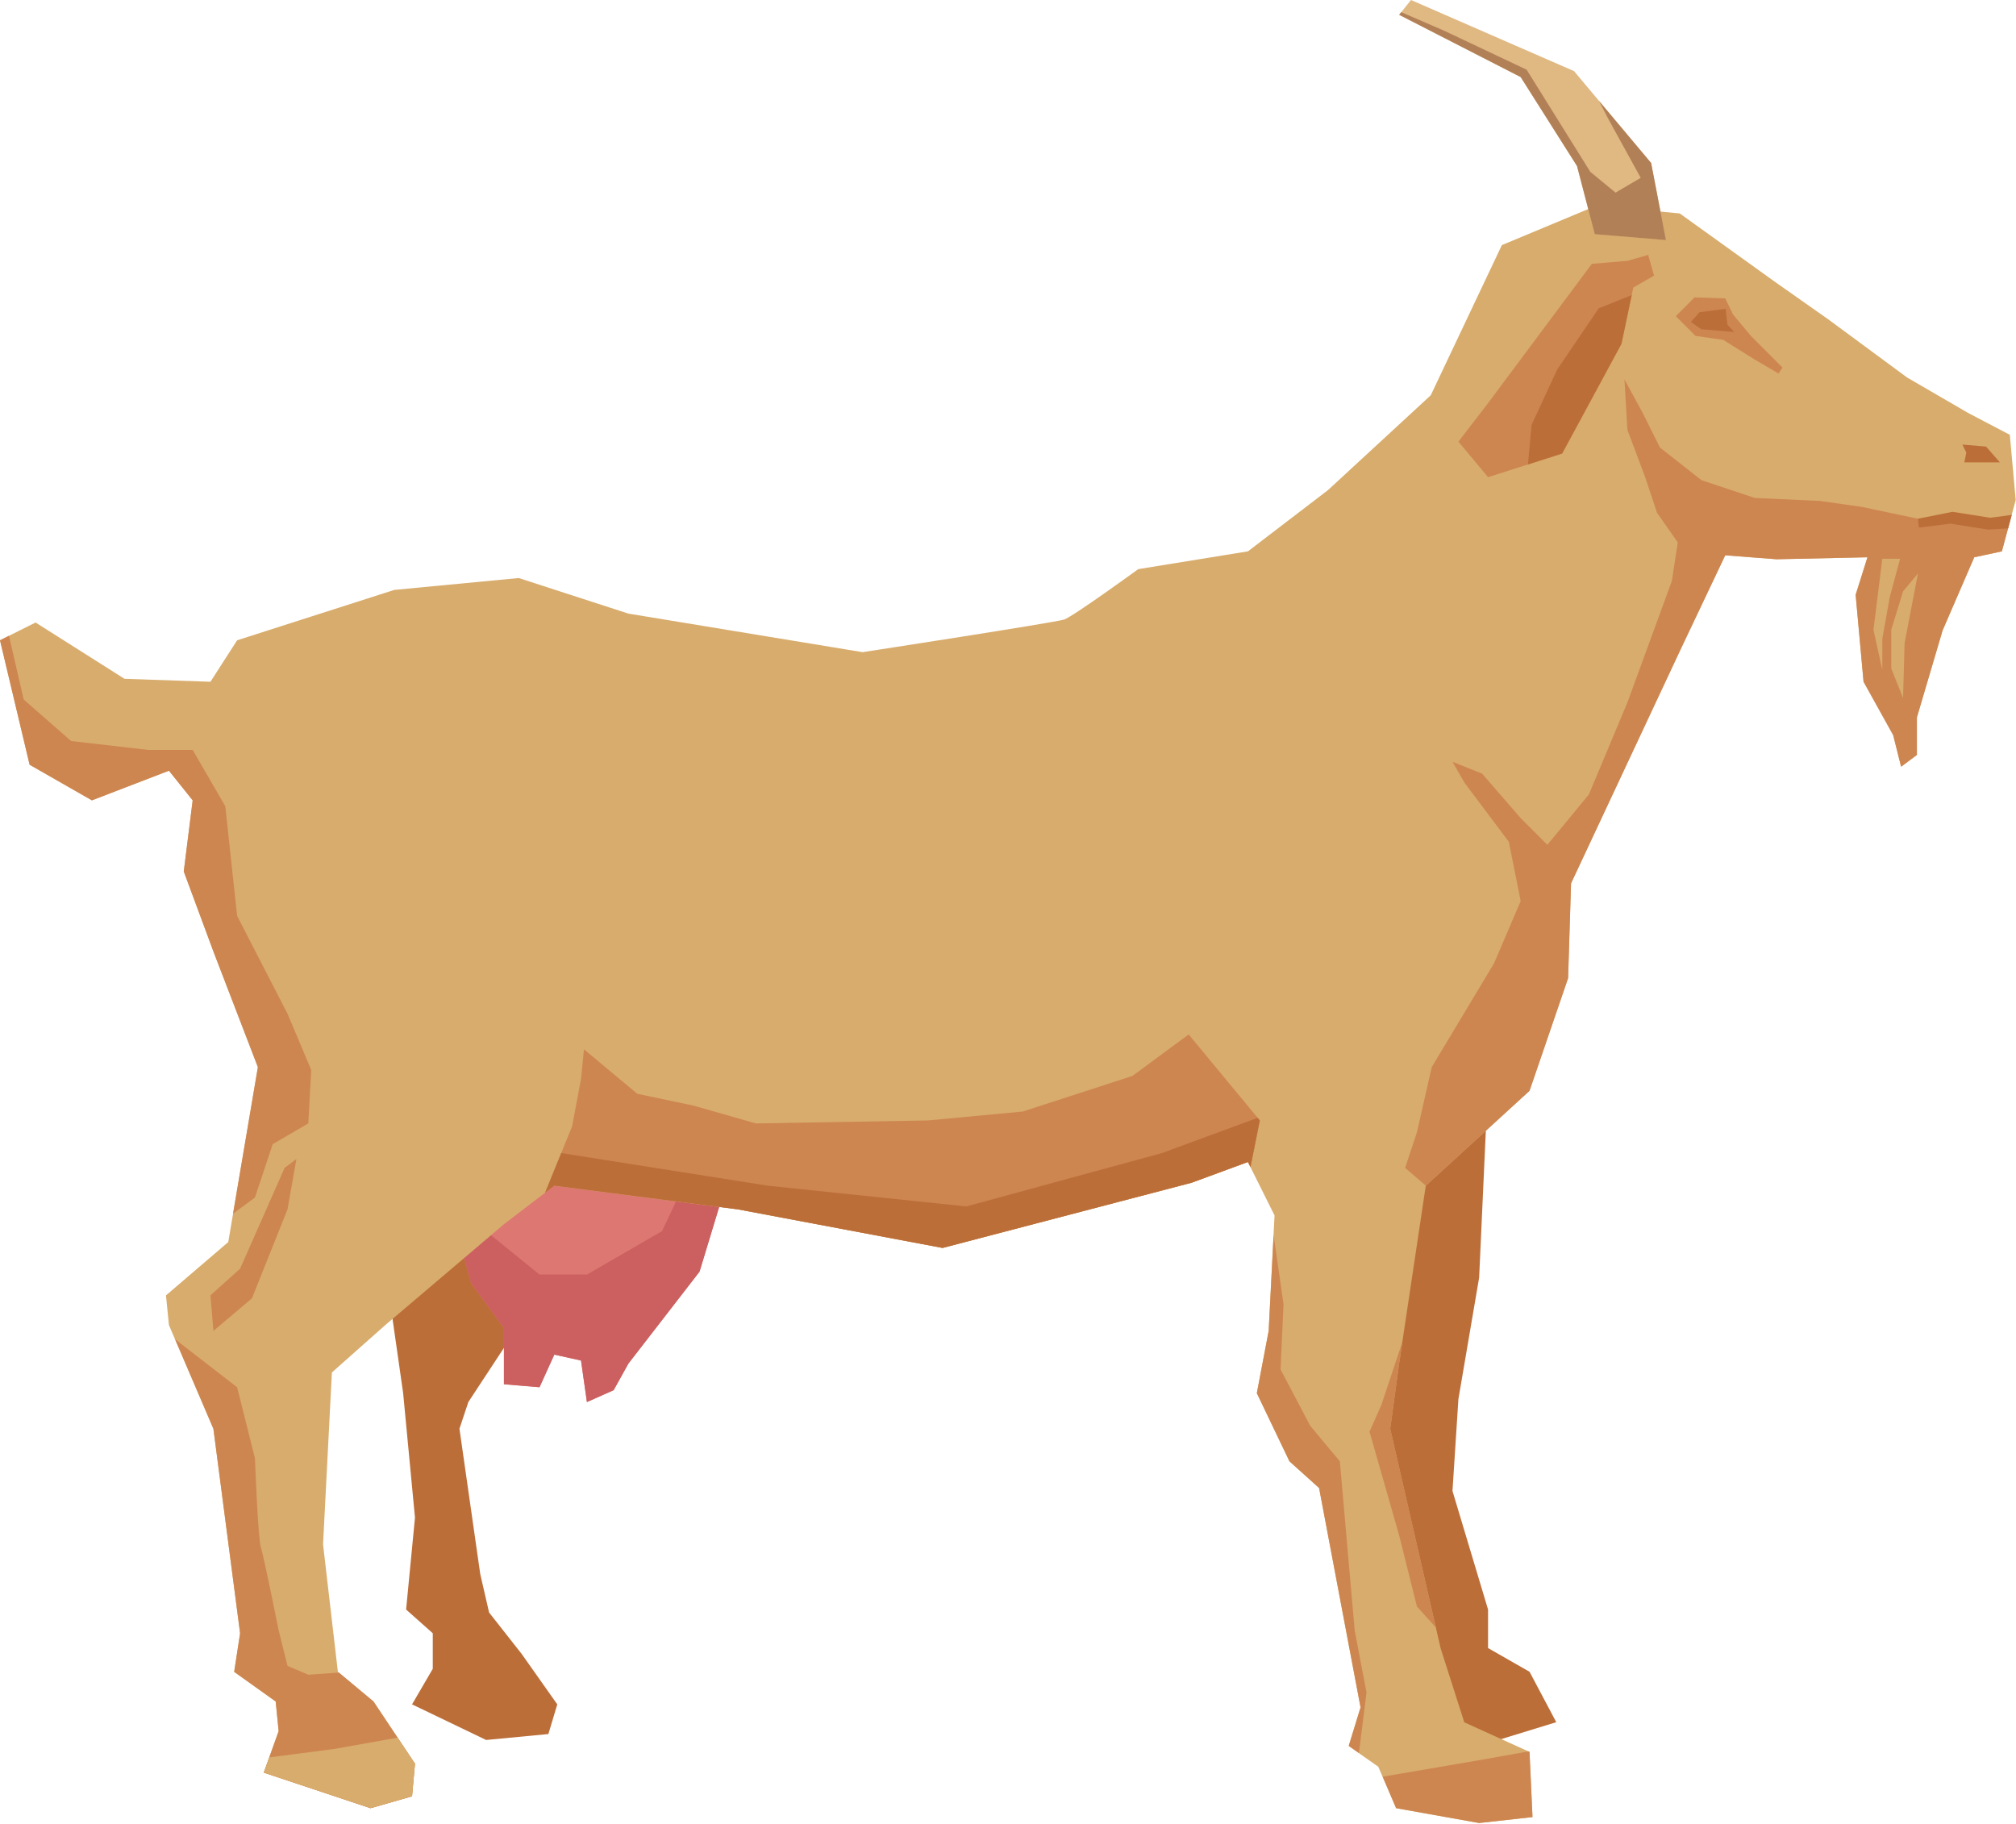 <svg width="630" height="570" viewBox="0 0 630 570" fill="none" xmlns="http://www.w3.org/2000/svg">
<path d="M188.041 354.776L167.656 405.74L146.359 438.156L143.58 446.495L150.074 491.892L152.838 503.922L163.038 516.895L174.15 532.639L171.37 541.913L151.919 543.767L128.762 532.639L135.24 521.528V510.416L126.908 503.003L129.68 474.286L125.982 435.376L120.422 396.474L172.297 338.113L188.041 354.776Z" fill="#BC6E39"/>
<path d="M227.875 366.83L218.609 397.401L196.386 426.118L191.753 434.457L183.413 438.156L181.568 425.183L173.221 423.338L168.595 433.531L157.476 432.596V415.006L147.283 401.099L140.797 377.941L209.351 350.151L227.875 366.83Z" fill="#DD7772"/>
<path d="M227.878 366.83L220.963 360.593L217.989 361.27L206.877 384.747L183.416 398.319H168.598L148.827 382.271L142.699 384.724L147.286 401.099L157.478 415.006V432.596L168.598 433.531L173.223 423.338L181.57 425.183L183.416 438.156L191.755 434.457L196.388 426.118L218.611 397.401L227.878 366.83Z" fill="#CC6060"/>
<path d="M465.02 338.113L462.232 399.254L455.754 437.237L453.9 465.946L465.02 503.003V515.042L477.984 522.454L486.332 538.207L462.232 545.612L446.495 536.354L421.484 421.485L434.449 354.776L465.02 338.113Z" fill="#BC6E39"/>
<path d="M539.133 173.542L555.197 174.772L583.587 174.157L579.889 185.891L582.357 213.051L591.615 229.738L594.092 239.619L599.028 235.921V224.186L607.056 197.011L616.945 174.157L625.581 172.304L629.91 156.255L628.065 135.878L615.084 129.08L595.945 117.96L571.238 99.732L554.567 88.005L524.915 66.701L498.977 64.232L469.334 76.598L447.11 123.528L414.99 153.164L389.98 172.304L355.71 177.863C355.71 177.863 335.325 192.681 332.545 193.616C329.765 194.55 269.559 203.809 269.559 203.809L196.38 191.763L162.103 180.643L123.201 184.357L74.098 200.102L65.766 213.059L38.91 212.14L11.112 194.542L0 200.102L9.251 238.996L28.709 250.124L52.794 240.865L60.207 250.124L57.427 272.354L66.685 297.357L80.584 333.503L71.334 388.158L51.867 404.829L52.794 414.095L66.685 446.527L75.025 510.44L73.171 522.486L86.144 531.744L87.071 541.01L82.43 553.975L115.78 565.094L128.753 561.38L129.671 551.187L116.707 531.736L105.587 522.478L100.954 482.641L103.718 428.913L120.405 414.095L157.462 382.606L173.207 370.56L230.641 377.965L294.554 390.011L372.358 369.641L389.972 363.147L398.296 379.834L396.451 415.948L392.744 435.399L402.944 456.696L412.203 465.035L425.16 533.597L421.461 545.635L430.712 552.122L436.271 565.094L462.209 569.727L478.888 567.874L477.961 547.496L457.583 538.238L450.186 515.073L434.434 446.527L437.214 426.149L445.553 370.56L477.961 340.908L490.015 305.712L490.934 276.076L525.203 202.897L539.133 173.542Z" fill="#D8AC6C"/>
<path d="M498.371 73.179L520.603 75.025L515.977 50.94L491.885 22.223L440.937 0L437.238 4.625L475.214 24.084L492.82 51.883L498.371 73.179Z" fill="#E0B882"/>
<path d="M508.563 81.519L497.451 82.446L465.02 125.973L455.754 138.019L465.02 149.131L488.17 141.733L506.702 107.456L510.408 89.866L516.895 86.144L515.049 79.665L508.563 81.519Z" fill="#CE8651"/>
<path d="M88.931 364.977L75.032 396.474L65.766 404.806L66.692 415.925L78.738 405.74L89.85 377.942L92.637 362.197L88.931 364.977Z" fill="#CE8651"/>
<path d="M539.133 173.542L555.197 174.772L583.579 174.157L579.888 185.891L582.357 213.051L591.623 229.738L594.099 239.612L599.036 235.913V224.186L607.064 197.011L616.953 174.157L625.588 172.304L628.672 160.834L616.945 163.038L599.347 162.103L581.742 158.397L568.769 156.551L548.391 155.617L531.712 150.057L518.748 139.88L513.196 128.761L507.636 118.568L508.562 134.32L514.114 149.131L517.821 160.25L524.307 169.516L522.454 181.554L508.562 219.538L496.524 248.27L483.552 264.015L475.212 255.668L463.166 241.776L453.9 238.07L457.606 244.548L471.514 263.081L475.212 281.605L466.873 301.064L447.414 333.488L442.789 353.865L439.09 364.977L445.576 370.537L477.984 340.885L490.038 305.689L490.957 276.053L525.226 202.866L539.133 173.542Z" fill="#CE8651"/>
<path d="M371.462 323.279L353.864 336.252L319.587 347.371L289.935 350.151L236.207 351.086L216.756 345.526L199.158 341.819L182.487 327.92L181.568 337.186L178.781 351.996L170.332 372.748L173.221 370.537L230.655 377.942L294.568 389.988L372.373 369.61L389.986 363.124L390.78 364.712L393.693 350.151L371.462 323.279Z" fill="#CE8651"/>
<path d="M418.703 456.673L409.437 445.569L400.178 427.963L401.097 407.585L398.006 385.931L396.464 415.925L392.766 435.376L402.959 456.673L412.225 465.012L425.181 533.574L421.483 545.612L424.668 547.839L427.035 528.925L423.336 509.482L418.703 456.673Z" fill="#CE8651"/>
<path d="M442.791 502.069L448.732 508.641L434.451 446.495L437.239 426.118L438.236 419.375L431.679 439.075L427.973 447.422L437.239 479.838L442.791 502.069Z" fill="#CE8651"/>
<path d="M105.893 522.696L96.346 523.381L89.852 520.609L87.08 509.49C87.08 509.49 82.439 486.324 81.52 483.56C80.594 480.78 79.675 455.762 79.675 455.762L74.107 433.538L54.703 418.51L66.695 446.511L75.034 510.424L73.181 522.47L86.153 531.728L87.08 540.994L82.439 553.959L115.79 565.079L128.762 561.364L129.681 551.172L116.716 531.721L105.893 522.696Z" fill="#CE8651"/>
<path d="M60.214 250.116L57.427 272.339L66.693 297.342L80.592 333.488L72.821 379.297L79.673 374.243L85.225 357.564L96.344 351.086L97.263 334.399L89.85 316.801L74.106 286.23L70.407 251.969L60.214 234.356H46.307L22.239 231.584L7.405 218.611L2.803 198.677L0 200.094L9.258 238.989L28.717 250.116L52.794 240.85L60.214 250.116Z" fill="#CE8651"/>
<path d="M393.007 349.333L363.122 360.344L301.981 377.023L239.921 370.537L175.386 360.344L170.332 372.748L173.221 370.537L230.655 377.942L294.568 389.988L372.373 369.61L389.986 363.124L390.78 364.712L393.693 350.151L393.007 349.333Z" fill="#BC6E39"/>
<path d="M128.76 561.356L129.679 551.171L124.252 543.042L104.676 546.538L84.135 549.217L82.438 553.951L115.788 565.071L128.76 561.356Z" fill="#D8AC6C"/>
<path d="M478.911 567.851L477.984 547.465L477.673 547.325L461.313 550.245L432.09 555.236L436.294 565.071L462.232 569.704L478.911 567.851Z" fill="#CE8651"/>
<path d="M488.168 141.733L506.7 107.456L509.916 92.21L499.598 96.352L486.626 115.476L478.614 132.778L477.484 145.151L488.168 141.733Z" fill="#BC6E39"/>
<path d="M621.267 165.506L627.528 165.14L628.649 160.958L621.882 161.799L610.156 159.946L599.348 162.103L599.659 164.883L609.525 163.652L621.267 165.506Z" fill="#BC6E39"/>
<path d="M624.973 144.497L620.644 139.561L613.238 138.938L614.469 141.414L613.854 144.497H624.973Z" fill="#BC6E39"/>
<path d="M557.034 114.869L547.168 104.98L541.601 98.315L539.132 93.246L529.547 92.942L523.691 98.805L529.866 104.98L538.51 106.218L548.391 112.393L555.804 116.722L557.034 114.869Z" fill="#CE8651"/>
<path d="M531.104 97.575L528.395 100.588L531.642 102.901L541.912 103.75L539.825 101.429L539.28 96.485L531.104 97.575Z" fill="#BC6E39"/>
<path d="M588.221 174.616H593.781L590.534 186.655L588.221 199.619V209.345L585.457 196.839L588.221 174.616Z" fill="#D8AC6C"/>
<path d="M594.707 184.809L591.008 196.839V208.885L594.707 218.152L595.181 201.013L599.347 179.242L594.707 184.809Z" fill="#D8AC6C"/>
<path d="M515.977 50.941L499.672 31.513L502.537 37.057L512.73 55.574L504.858 60.199L496.978 53.721L477.067 21.78L451.581 9.734L437.885 3.8L437.238 4.626L475.214 24.084L492.82 51.883L498.371 73.18L520.603 75.025L515.977 50.941Z" fill="#B28056"/>
</svg>
